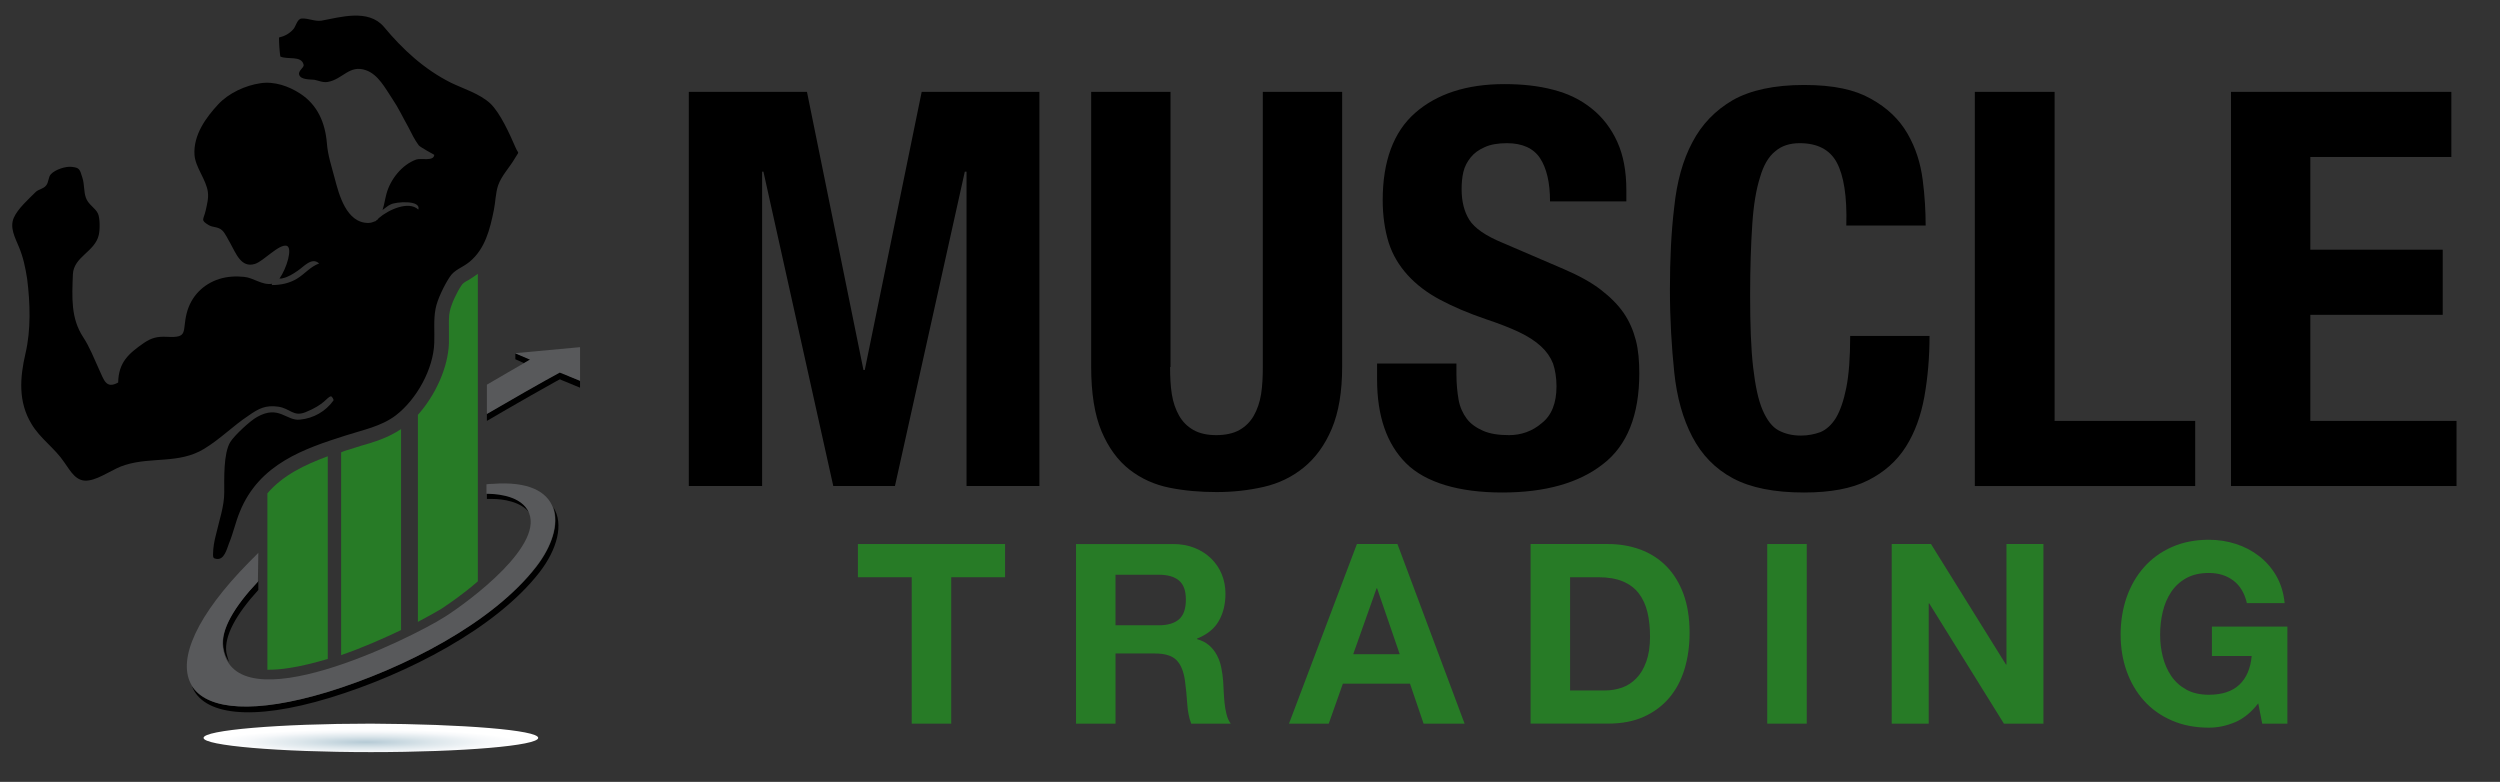 <svg xmlns="http://www.w3.org/2000/svg" xmlns:xlink="http://www.w3.org/1999/xlink" id="Layer_1" viewBox="0 0 579.7 181.3"><rect x="0" y="0" width="579.7" height="181.3" fill="#333333" stroke="none"/><defs><style>      .st0 {        fill: #277b26;      }      .st1 {        fill: url(#radial-gradient);      }      .st2, .st3 {        fill-rule: evenodd;      }      .st3 {        fill: #58595b;      }    </style><radialGradient id="radial-gradient" cx="404.34" cy="-639.66" fx="404.34" fy="-639.66" r="1.66" gradientTransform="translate(-9368.61 -1088.04) scale(23.38 -1.97)" gradientUnits="userSpaceOnUse"><stop offset="0" stop-color="#b5cad5"></stop><stop offset=".4" stop-color="#dce6eb"></stop><stop offset=".72" stop-color="#f6f8fa"></stop><stop offset=".91" stop-color="#fff"></stop></radialGradient></defs><path class="st1" d="M124.8,171.1c0,1.8-17.4,3.3-38.8,3.3s-38.8-1.5-38.8-3.3,17.4-3.3,38.8-3.3c21.4.1,38.8,1.5,38.8,3.3Z"></path><g><path class="st2" d="M44.5,159.1c2.5,6.6,13.6,8.3,32,2.7,18-5.5,38.5-16.1,48.6-29.1,4.1-5.3,5.7-11.2,3.2-15.1,1.4,3.8-.2,9-3.9,13.8-10.1,13-30.6,23.6-48.5,29.1-17.1,5.1-27.9,4.1-31.4-1.4h0ZM112.9,115.7h1.4c2,0,6.6.5,8.6,3.4-.1-.4-.3-.7-.5-1-1.8-3-6.3-3.6-8.5-3.7h-1v1.3ZM53.1,153.5c-.2-.6-.4-1.3-.6-2.1-.6-3.9,2.3-9,7.4-14.6v-2.1c-5.5,5.9-8.7,11.2-8.1,15.3.2,1.5.7,2.6,1.3,3.5h0ZM112.9,97.6c5.1-3,15.9-9.2,19.8-11.2h-1v-1.2c-3.6,1.9-14.1,7.9-18.8,10.7,0,0,0,1.7,0,1.7Z"></path><g><polygon class="st2" points="129.9 86.3 129.9 88 134.5 89.9 134.5 88.3 129.9 86.3"></polygon><polygon class="st2" points="119.5 81.9 119.5 83.3 121.5 84.2 123 83.3 119.5 81.9"></polygon></g></g><g><path class="st3" d="M134.5,88.3v-7.8l-15.1,1.4,3.5,1.5c-1.2.7-8.7,5-10,5.8v6.8c3.9-2.3,13.7-7.9,16.9-9.6l4.7,1.9Z"></path><path class="st3" d="M59.9,128.2c-1.5,1.5-2.9,2.9-4.3,4.4-22.5,24.2-13.1,38,20.2,27.9,18-5.5,38.5-16.1,48.5-29.1,7.3-9.4,6.6-20.5-10.1-19.2-.3,0-.9,0-1.4.1v2.2c1.4,0,7.3.1,9.5,3.7,4.7,7.8-13.6,21.3-19.1,24.8-8,5.1-48.8,25.2-51.5,7.2-.6-4.1,2.6-9.5,8.1-15.3l.1-6.7h0Z"></path></g><path class="st0" d="M62,114.4v40.9c1.5,0,3.2-.1,5-.4,2.8-.4,5.9-1.2,9-2.1v-47c-5.4,2-10.4,4.4-14,8.6Z"></path><path class="st0" d="M107,66.2c-1,1.4-2.4,4.4-2.7,6-.3,1.4-.2,3-.2,4.6v2.8c-.2,5.6-3.1,12-7.2,16.6v48c2.3-1.2,4.2-2.3,5.4-3,1.8-1.2,5.2-3.5,8.5-6.4V63.5c-.8.6-1.5,1-2.1,1.4-1,.5-1.5.9-1.7,1.3Z"></path><path class="st0" d="M81.1,104.2c-.7.2-1.4.4-2,.7v47c5-1.7,9.9-3.9,13.9-5.8v-46.6c-3,2-6.2,3-9.4,3.9-.8.3-1.7.5-2.5.8Z"></path><path d="M4.4,57.3c-.9-2.2-2.2-4.5-1.2-6.8.9-2.1,3.5-4.4,5.1-6,.6-.6,1.8-.7,2.4-1.5.6-.7.5-2,1.1-2.6,1-1.1,3.5-1.9,4.9-1.7,1.7.2,1.8.5,2.4,2.5.5,1.5.3,3.2.8,4.6.5,1.6,2.2,2.4,2.8,3.7.5,1,.5,3.8.2,5-.9,3.9-5.8,5-6,9.1-.2,5.4-.5,10.2,2.4,14.6,1.5,2.3,2.5,4.9,3.6,7.3,1.2,2.5,1.6,4.8,4.5,3.2.1-4.7,2.4-6.7,6-9.2,1.8-1.2,3.1-1.5,5.3-1.4,5.1.3,3.5-1.2,4.6-5.5,1-3.9,3.8-6.7,7.5-7.9,1.9-.6,3.9-.7,5.8-.5,2.2.2,4.2,2,6.5,1.6l-.1.3c2.1,0,4.1-.4,5.9-1.5s3.1-2.8,5.1-3.5c-1.7-1.6-3.6.8-5,1.7-1,.7-2.3,1.5-3.4,1.7-.2.1-.5.1-.8.1,1.7-2.4,3.1-7.1,1.7-7.6-1.8-.5-5.4,3.6-7.4,4.2-3.2,1-4.4-2.5-5.7-4.8-.5-.8-1.2-2.4-1.9-3-1-.9-2.1-.6-3.1-1.2-2-1.2-1.2-1.2-.7-3.4.3-1.4.7-2.8.5-4.3-.4-2.9-2.9-5.7-3.1-8.6-.3-4.6,2.7-8.7,5.5-11.7,2.4-2.6,6.3-4.4,9.8-4.9,3.2-.5,6.6.7,9.2,2.4,4,2.6,5.8,6.7,6.2,11.5.2,2.8,1.1,5.4,1.8,8.1,1,3.8,2.7,10.4,7.8,10.4.6,0,1.1-.2,1.6-.4h.1c.1-.1.1-.2.2-.2.2-.1.4-.3.5-.5,2.3-2,7-4.1,9.2-2,.7-2.3-5.3-1.8-6.4-1.2-.7.3-1.3.9-1.9,1.3.4-1.2.6-2.6.9-3.7.9-3.4,3.6-6.8,6.9-8,1.1-.4,4.1.5,4.2-1.1,0,0-3.3-1.8-3.6-2.2-.9-1.2-1.7-2.8-2.4-4.2-1.3-2.3-2.3-4.5-3.8-6.7-1.6-2.4-3.2-5.5-6-6.5-3.9-1.4-5.4,2.1-8.9,2.7-1.1.2-2.1-.3-3.1-.5-1-.1-3.1,0-3.5-1.1-.4-1,1.2-1.7,1-2.4-.5-2.2-3.8-1.1-5.4-1.9-.2-1.5-.3-2.9-.3-4.4,1.3-.3,2.4-.9,3.3-1.9.6-.6.9-2.5,2-2.5,1.5-.1,2.9.7,4.5.5,4.4-.8,10.9-2.8,14.5,1.4,4.4,5.3,9.4,9.9,15.6,13,2.9,1.4,6.6,2.5,9.1,4.8,2.3,2.2,4.5,7.1,5.8,10.1.8,1.9,1,.7-.1,2.6-1.2,2.1-3.1,4-3.9,6.3-.6,1.8-.6,3.9-1,5.8-.9,4.4-2,8.9-5.6,11.9-1.7,1.4-3.5,1.8-4.6,3.5-1.2,1.8-2.9,5.2-3.3,7.4-.5,2.6-.2,5.2-.3,7.9-.2,6.1-4.1,13.1-8.9,16.8-3.4,2.6-7.7,3.4-11.7,4.7-9.4,3-20,6.5-24.5,17.7-1,2.4-1.5,4.9-2.5,7.3-.5,1.3-1.1,3.9-2.9,3.6-.7-.1-.8-.3-.8-1,0-1.6.3-3.2.7-4.7.7-3.1,1.9-6.5,1.9-9.7s-.2-9.1,1.4-11.7c1-1.6,4.7-5,6.2-5.8,5.1-2.9,6.8,1,10,.6,3.1-.3,5.9-1.9,7.7-4.4.2-.2-.4-1.1-.6-1-.9.2-1.4,1.9-5.9,3.7-2.8,1.1-3.5-.9-6.3-1.3-2.9-.4-4.5.4-6.9,2.1-3.5,2.3-6.5,5.4-10.3,7.7-5.8,3.5-12.1,1.8-18.2,3.7-2.8.8-5.8,3.2-8.5,3.6-2.9.5-4.2-2.1-5.7-4.2-2.2-3.3-5.6-5.5-7.6-8.9-3.1-5.1-2.7-10.7-1.4-16.3,1.3-5.5,1.1-11.7.4-17.3-.4-2.6-.9-5-1.9-7.4Z"></path><g><path d="M187.12,21.3l13.1,64.5h.3l13.2-64.5h27.3v91.4h-16.9V39.8h-.4l-16.2,72.9h-14.3l-16.2-72.9h-.3v72.9h-17V21.3h27.4Z"></path><path d="M271.32,85.1c0,2.3.1,4.4.4,6.3s.9,3.6,1.7,5c.8,1.4,1.9,2.5,3.3,3.3s3.2,1.2,5.3,1.2,4-.4,5.4-1.2c1.4-.8,2.5-1.9,3.3-3.3s1.4-3.1,1.7-5c.3-1.9.4-4,.4-6.3V21.3h18.4v63.7c0,5.8-.8,10.6-2.4,14.4s-3.8,6.8-6.5,9-5.8,3.7-9.3,4.5-7.1,1.2-10.9,1.2-7.4-.3-10.9-1-6.6-2.1-9.3-4.2c-2.7-2.1-4.9-5.1-6.5-8.9s-2.4-8.8-2.4-15V21.3h18.4v63.8h-.1Z"></path><path d="M337.72,86.9c0,2.1.2,4.1.5,5.8.3,1.7,1,3.2,1.9,4.4.9,1.2,2.2,2.1,3.8,2.8,1.6.7,3.6,1,6,1,2.8,0,5.4-.9,7.6-2.8,2.3-1.8,3.4-4.7,3.4-8.5,0-2-.3-3.8-.8-5.3-.6-1.5-1.5-2.8-2.8-4s-3-2.3-5.1-3.3-4.7-2-7.7-3c-4.1-1.4-7.6-2.9-10.6-4.5s-5.5-3.5-7.5-5.7-3.5-4.7-4.4-7.5c-.9-2.9-1.4-6.2-1.4-9.9,0-9,2.5-15.8,7.5-20.2s11.9-6.7,20.7-6.7c4.1,0,7.9.4,11.3,1.3,3.5.9,6.4,2.3,9,4.4,2.5,2,4.5,4.6,5.9,7.7s2.1,6.8,2.1,11.2v2.6h-17.7c0-4.4-.8-7.7-2.3-10s-4.1-3.5-7.7-3.5c-2,0-3.8.3-5.1.9-1.4.6-2.5,1.4-3.3,2.4s-1.4,2.1-1.7,3.4c-.3,1.3-.4,2.6-.4,4,0,2.8.6,5.2,1.8,7.1,1.2,1.9,3.8,3.7,7.7,5.3l14.2,6.1c3.5,1.5,6.4,3.1,8.6,4.8s4,3.5,5.3,5.4,2.2,4,2.8,6.3.8,4.9.8,7.7c0,9.6-2.8,16.7-8.4,21-5.6,4.4-13.4,6.6-23.4,6.6s-17.8-2.3-22.3-6.8-6.7-11-6.7-19.4v-3.7h18.4v2.6Z"></path><path d="M425.92,37.7c-1.6-3-4.5-4.5-8.6-4.5-2.3,0-4.2.6-5.7,1.9-1.5,1.2-2.7,3.2-3.5,6-.9,2.8-1.5,6.4-1.8,10.9s-.5,10-.5,16.4c0,6.9.2,12.5.7,16.8.5,4.3,1.2,7.6,2.2,9.9s2.2,3.9,3.7,4.7c1.5.8,3.2,1.2,5.2,1.2,1.6,0,3.1-.3,4.5-.8,1.4-.6,2.6-1.7,3.6-3.3,1-1.7,1.8-4,2.4-7s.9-7,.9-12h18.4c0,4.9-.4,9.6-1.2,14.1-.8,4.4-2.2,8.3-4.3,11.6-2.1,3.3-5,5.9-8.8,7.8s-8.7,2.8-14.8,2.8c-6.9,0-12.4-1.1-16.5-3.3-4.1-2.2-7.2-5.4-9.4-9.6-2.2-4.2-3.6-9.2-4.2-15s-1-12.2-1-19.2.3-13.3,1-19.1c.6-5.8,2-10.9,4.2-15,2.2-4.2,5.3-7.4,9.4-9.8,4.1-2.3,9.6-3.5,16.5-3.5s11.8,1.1,15.5,3.2c3.8,2.1,6.6,4.8,8.5,8.1s3,6.8,3.5,10.6.7,7.4.7,10.7h-18.4c.2-6.8-.6-11.6-2.2-14.6Z"></path><path d="M458.02,21.3h18.4v76.3h32.6v15.1h-51.1V21.3h.1Z"></path><path d="M568.32,36.4h-32.6v21.5h30.7v15.1h-30.7v24.6h33.9v15.1h-52.3V21.3h51.1v15.1h-.1Z"></path></g><g><path class="st0" d="M198.93,133.85v-7.7h34.12v7.7h-12.48v33.95h-9.16v-33.95h-12.48Z"></path><path class="st0" d="M271.96,126.15c1.87,0,3.55.3,5.05.9,1.5.6,2.78,1.43,3.85,2.48,1.07,1.05,1.89,2.27,2.45,3.65.56,1.38.85,2.87.85,4.46,0,2.45-.52,4.57-1.55,6.36-1.03,1.79-2.71,3.15-5.05,4.08v.12c1.13.31,2.06.79,2.8,1.43.74.64,1.34,1.4,1.81,2.28.47.88.81,1.84,1.02,2.89.21,1.05.36,2.1.44,3.15.04.66.08,1.44.12,2.33.04.89.11,1.81.2,2.74.1.93.25,1.82.47,2.65.21.84.53,1.55.96,2.13h-9.16c-.51-1.32-.82-2.9-.93-4.72-.12-1.83-.29-3.58-.52-5.25-.31-2.18-.97-3.77-1.98-4.78-1.01-1.01-2.66-1.52-4.96-1.52h-9.16v16.27h-9.16v-41.65h22.46ZM268.69,144.99c2.1,0,3.67-.47,4.72-1.4,1.05-.93,1.57-2.45,1.57-4.55s-.52-3.49-1.57-4.4c-1.05-.91-2.62-1.37-4.72-1.37h-10.03v11.72h10.03Z"></path><path class="st0" d="M324.04,126.15l15.57,41.65h-9.51l-3.15-9.27h-15.57l-3.27,9.27h-9.22l15.75-41.65h9.39ZM324.57,151.7l-5.25-15.28h-.12l-5.42,15.28h10.79Z"></path><path class="st0" d="M372.87,126.15c2.68,0,5.18.43,7.5,1.28,2.31.86,4.32,2.14,6.01,3.85,1.69,1.71,3.01,3.85,3.97,6.42.95,2.57,1.43,5.58,1.43,9.04,0,3.03-.39,5.83-1.17,8.4-.78,2.57-1.95,4.78-3.53,6.65s-3.54,3.33-5.89,4.4c-2.35,1.07-5.12,1.6-8.31,1.6h-17.97v-41.65h17.97ZM372.22,160.1c1.32,0,2.6-.21,3.85-.64,1.24-.43,2.35-1.14,3.33-2.13.97-.99,1.75-2.28,2.33-3.88s.88-3.54.88-5.83c0-2.1-.2-4-.61-5.69s-1.08-3.14-2.01-4.35c-.93-1.21-2.17-2.13-3.7-2.77s-3.43-.96-5.69-.96h-6.53v26.25h8.17Z"></path><path class="st0" d="M418.95,126.15v41.65h-9.16v-41.65h9.16Z"></path><path class="st0" d="M447.76,126.15l17.38,27.94h.12v-27.94h8.57v41.65h-9.16l-17.32-27.88h-.12v27.88h-8.58v-41.65h9.1Z"></path><path class="st0" d="M518.22,167.48c-1.98.84-3.99,1.25-6.01,1.25-3.19,0-6.06-.55-8.6-1.66-2.55-1.11-4.7-2.63-6.45-4.58-1.75-1.94-3.09-4.23-4.03-6.85-.93-2.62-1.4-5.45-1.4-8.49s.47-6,1.4-8.66c.93-2.66,2.28-4.99,4.03-6.97,1.75-1.98,3.9-3.54,6.45-4.67,2.55-1.13,5.41-1.69,8.6-1.69,2.14,0,4.21.32,6.21.96,2,.64,3.81,1.58,5.42,2.83,1.61,1.25,2.95,2.78,4,4.61,1.05,1.83,1.69,3.93,1.92,6.3h-8.75c-.54-2.33-1.59-4.08-3.15-5.25s-3.44-1.75-5.66-1.75c-2.06,0-3.81.4-5.25,1.2-1.44.8-2.61,1.87-3.5,3.21-.89,1.34-1.55,2.87-1.95,4.58-.41,1.71-.61,3.48-.61,5.31s.2,3.45.61,5.1c.41,1.65,1.06,3.14,1.95,4.46.89,1.32,2.06,2.38,3.5,3.18,1.44.8,3.19,1.2,5.25,1.2,3.03,0,5.38-.77,7.03-2.3,1.65-1.54,2.62-3.76,2.89-6.68h-9.22v-6.83h17.5v22.52h-5.83l-.93-4.72c-1.63,2.1-3.44,3.57-5.42,4.4Z"></path></g></svg>